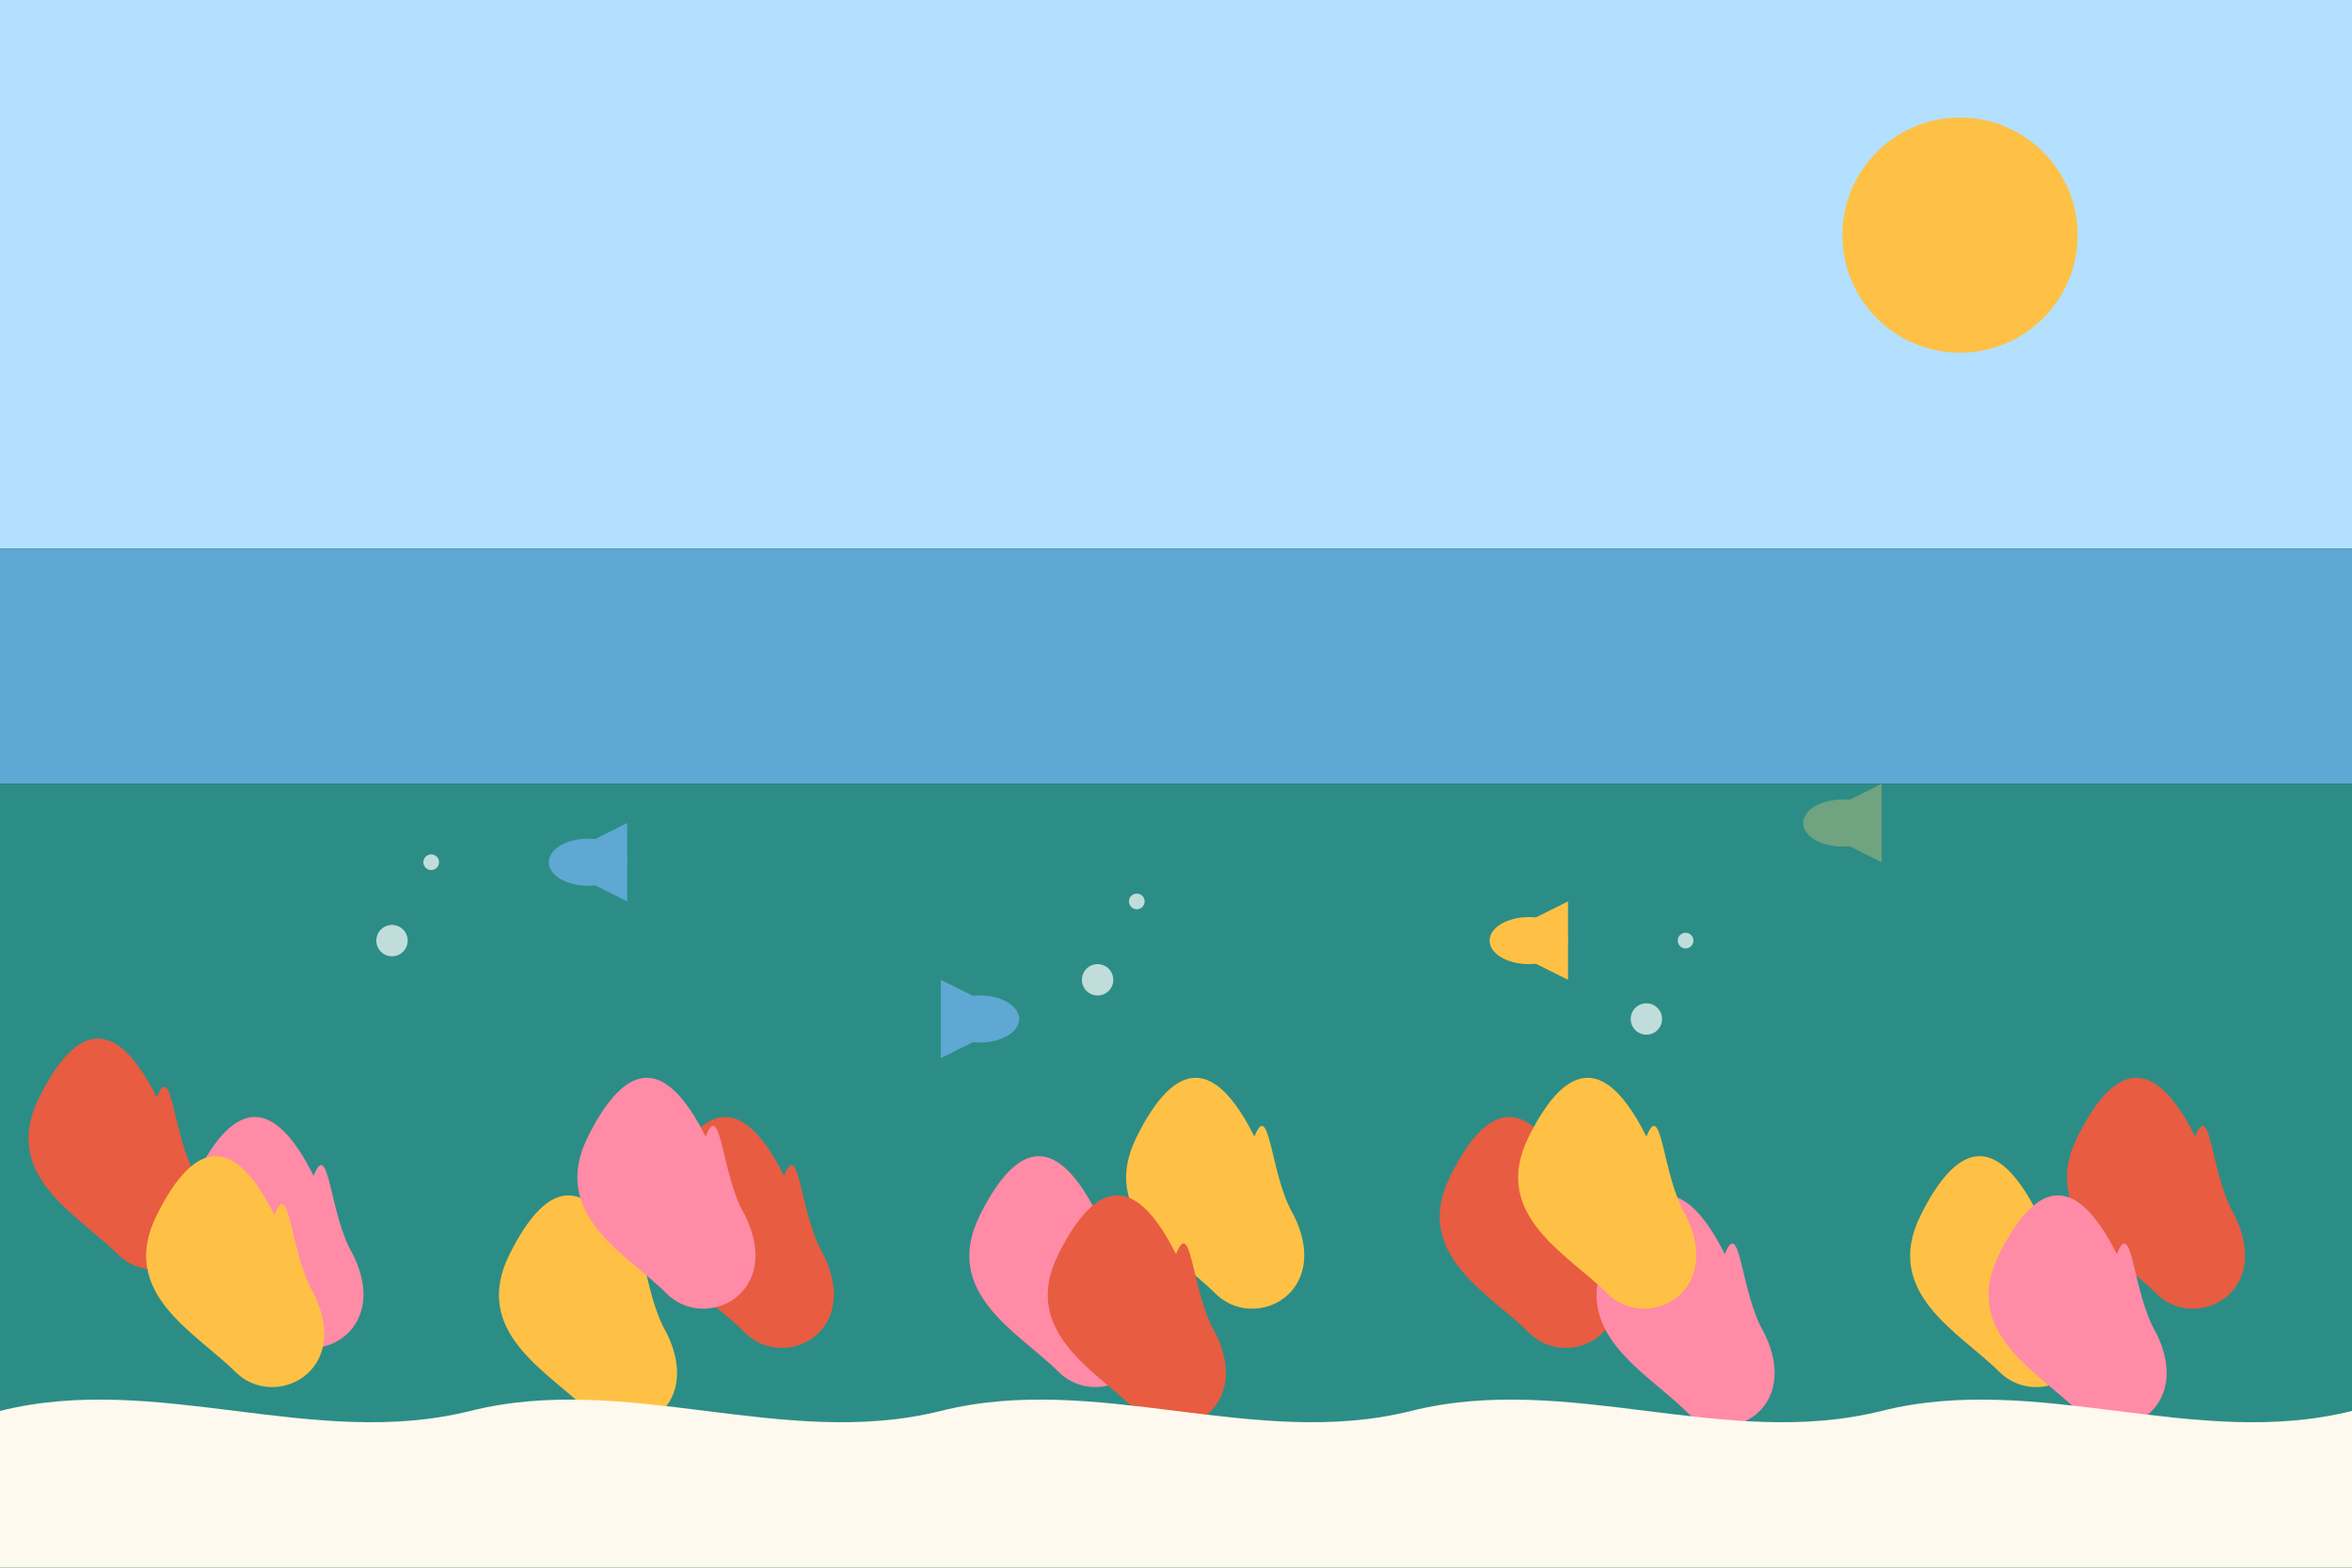 <svg xmlns="http://www.w3.org/2000/svg" width="300" height="200" viewBox="0 0 300 200">
  <rect x="0" y="0" width="300" height="200" fill="#333333" stroke="none"/>
  <style>
    .sky {
      fill: #b3e0ff;
    }
    .water {
      fill: #2c8d86;
    }
    .water-light {
      fill: #5fa8d3;
    }
    .sand {
      fill: #fef9ef;
    }
    .coral-1 {
      fill: #e85c41;
    }
    .coral-2 {
      fill: #ff8ba7;
    }
    .coral-3 {
      fill: #ffc145;
    }
    .fish-1 {
      fill: #5fa8d3;
    }
    .fish-2 {
      fill: #ffc145;
    }
    .fish-3 {
      fill: #70a37f;
    }
    .sun {
      fill: #ffc145;
    }
  </style>
  
  <!-- Background -->
  <rect class="sky" x="0" y="0" width="300" height="70" />
  <rect class="water-light" x="0" y="70" width="300" height="30" />
  <rect class="water" x="0" y="100" width="300" height="100" />
  
  <!-- Sun -->
  <circle class="sun" cx="250" cy="30" r="15" />
  
  <!-- Coral Reef -->
  <!-- Coral Group 1 (left) -->
  <path class="coral-1" d="M20,140 C15,130 10,130 5,140 C0,150 10,155 15,160 C20,165 30,160 25,150 C22,145 22,135 20,140 Z" />
  <path class="coral-2" d="M40,150 C35,140 30,140 25,150 C20,160 30,165 35,170 C40,175 50,170 45,160 C42,155 42,145 40,150 Z" />
  <path class="coral-3" d="M35,155 C30,145 25,145 20,155 C15,165 25,170 30,175 C35,180 45,175 40,165 C37,160 37,150 35,155 Z" />
  
  <!-- Coral Group 2 (middle-left) -->
  <path class="coral-3" d="M80,160 C75,150 70,150 65,160 C60,170 70,175 75,180 C80,185 90,180 85,170 C82,165 82,155 80,160 Z" />
  <path class="coral-1" d="M100,150 C95,140 90,140 85,150 C80,160 90,165 95,170 C100,175 110,170 105,160 C102,155 102,145 100,150 Z" />
  <path class="coral-2" d="M90,145 C85,135 80,135 75,145 C70,155 80,160 85,165 C90,170 100,165 95,155 C92,150 92,140 90,145 Z" />
  
  <!-- Coral Group 3 (middle) -->
  <path class="coral-2" d="M140,155 C135,145 130,145 125,155 C120,165 130,170 135,175 C140,180 150,175 145,165 C142,160 142,150 140,155 Z" />
  <path class="coral-3" d="M160,145 C155,135 150,135 145,145 C140,155 150,160 155,165 C160,170 170,165 165,155 C162,150 162,140 160,145 Z" />
  <path class="coral-1" d="M150,160 C145,150 140,150 135,160 C130,170 140,175 145,180 C150,185 160,180 155,170 C152,165 152,155 150,160 Z" />
  
  <!-- Coral Group 4 (middle-right) -->
  <path class="coral-1" d="M200,150 C195,140 190,140 185,150 C180,160 190,165 195,170 C200,175 210,170 205,160 C202,155 202,145 200,150 Z" />
  <path class="coral-2" d="M220,160 C215,150 210,150 205,160 C200,170 210,175 215,180 C220,185 230,180 225,170 C222,165 222,155 220,160 Z" />
  <path class="coral-3" d="M210,145 C205,135 200,135 195,145 C190,155 200,160 205,165 C210,170 220,165 215,155 C212,150 212,140 210,145 Z" />
  
  <!-- Coral Group 5 (right) -->
  <path class="coral-3" d="M260,155 C255,145 250,145 245,155 C240,165 250,170 255,175 C260,180 270,175 265,165 C262,160 262,150 260,155 Z" />
  <path class="coral-1" d="M280,145 C275,135 270,135 265,145 C260,155 270,160 275,165 C280,170 290,165 285,155 C282,150 282,140 280,145 Z" />
  <path class="coral-2" d="M270,160 C265,150 260,150 255,160 C250,170 260,175 265,180 C270,185 280,180 275,170 C272,165 272,155 270,160 Z" />
  
  <!-- Seabed/sand -->
  <path class="sand" d="M0,180 C20,175 40,185 60,180 C80,175 100,185 120,180 C140,175 160,185 180,180 C200,175 220,185 240,180 C260,175 280,185 300,180 L300,200 L0,200 Z" />
  
  <!-- Fish -->
  <!-- Fish 1 (small blue) -->
  <path class="fish-1" d="M70,110 L80,115 L80,105 Z" />
  <ellipse class="fish-1" cx="75" cy="110" rx="5" ry="3" />
  
  <!-- Fish 2 (yellow) -->
  <path class="fish-2" d="M190,120 L200,125 L200,115 Z" />
  <ellipse class="fish-2" cx="195" cy="120" rx="5" ry="3" />
  
  <!-- Fish 3 (green) -->
  <path class="fish-3" d="M230,105 L240,110 L240,100 Z" />
  <ellipse class="fish-3" cx="235" cy="105" rx="5" ry="3" />
  
  <!-- Fish 4 (small blue, facing other way) -->
  <path class="fish-1" d="M130,130 L120,135 L120,125 Z" />
  <ellipse class="fish-1" cx="125" cy="130" rx="5" ry="3" />
  
  <!-- Water surface details -->
  <path d="M20,80 C30,75 40,85 50,80" stroke="#5fa8d3" stroke-width="1" fill="none" />
  <path d="M100,85 C110,80 120,90 130,85" stroke="#5fa8d3" stroke-width="1" fill="none" />
  <path d="M180,75 C190,70 200,80 210,75" stroke="#5fa8d3" stroke-width="1" fill="none" />
  <path d="M240,90 C250,85 260,95 270,90" stroke="#5fa8d3" stroke-width="1" fill="none" />
  
  <!-- Bubbles -->
  <circle fill="#ffffff" opacity="0.7" cx="50" cy="120" r="2" />
  <circle fill="#ffffff" opacity="0.7" cx="55" cy="110" r="1" />
  <circle fill="#ffffff" opacity="0.7" cx="140" cy="125" r="2" />
  <circle fill="#ffffff" opacity="0.7" cx="145" cy="115" r="1" />
  <circle fill="#ffffff" opacity="0.7" cx="210" cy="130" r="2" />
  <circle fill="#ffffff" opacity="0.7" cx="215" cy="120" r="1" />
</svg>
